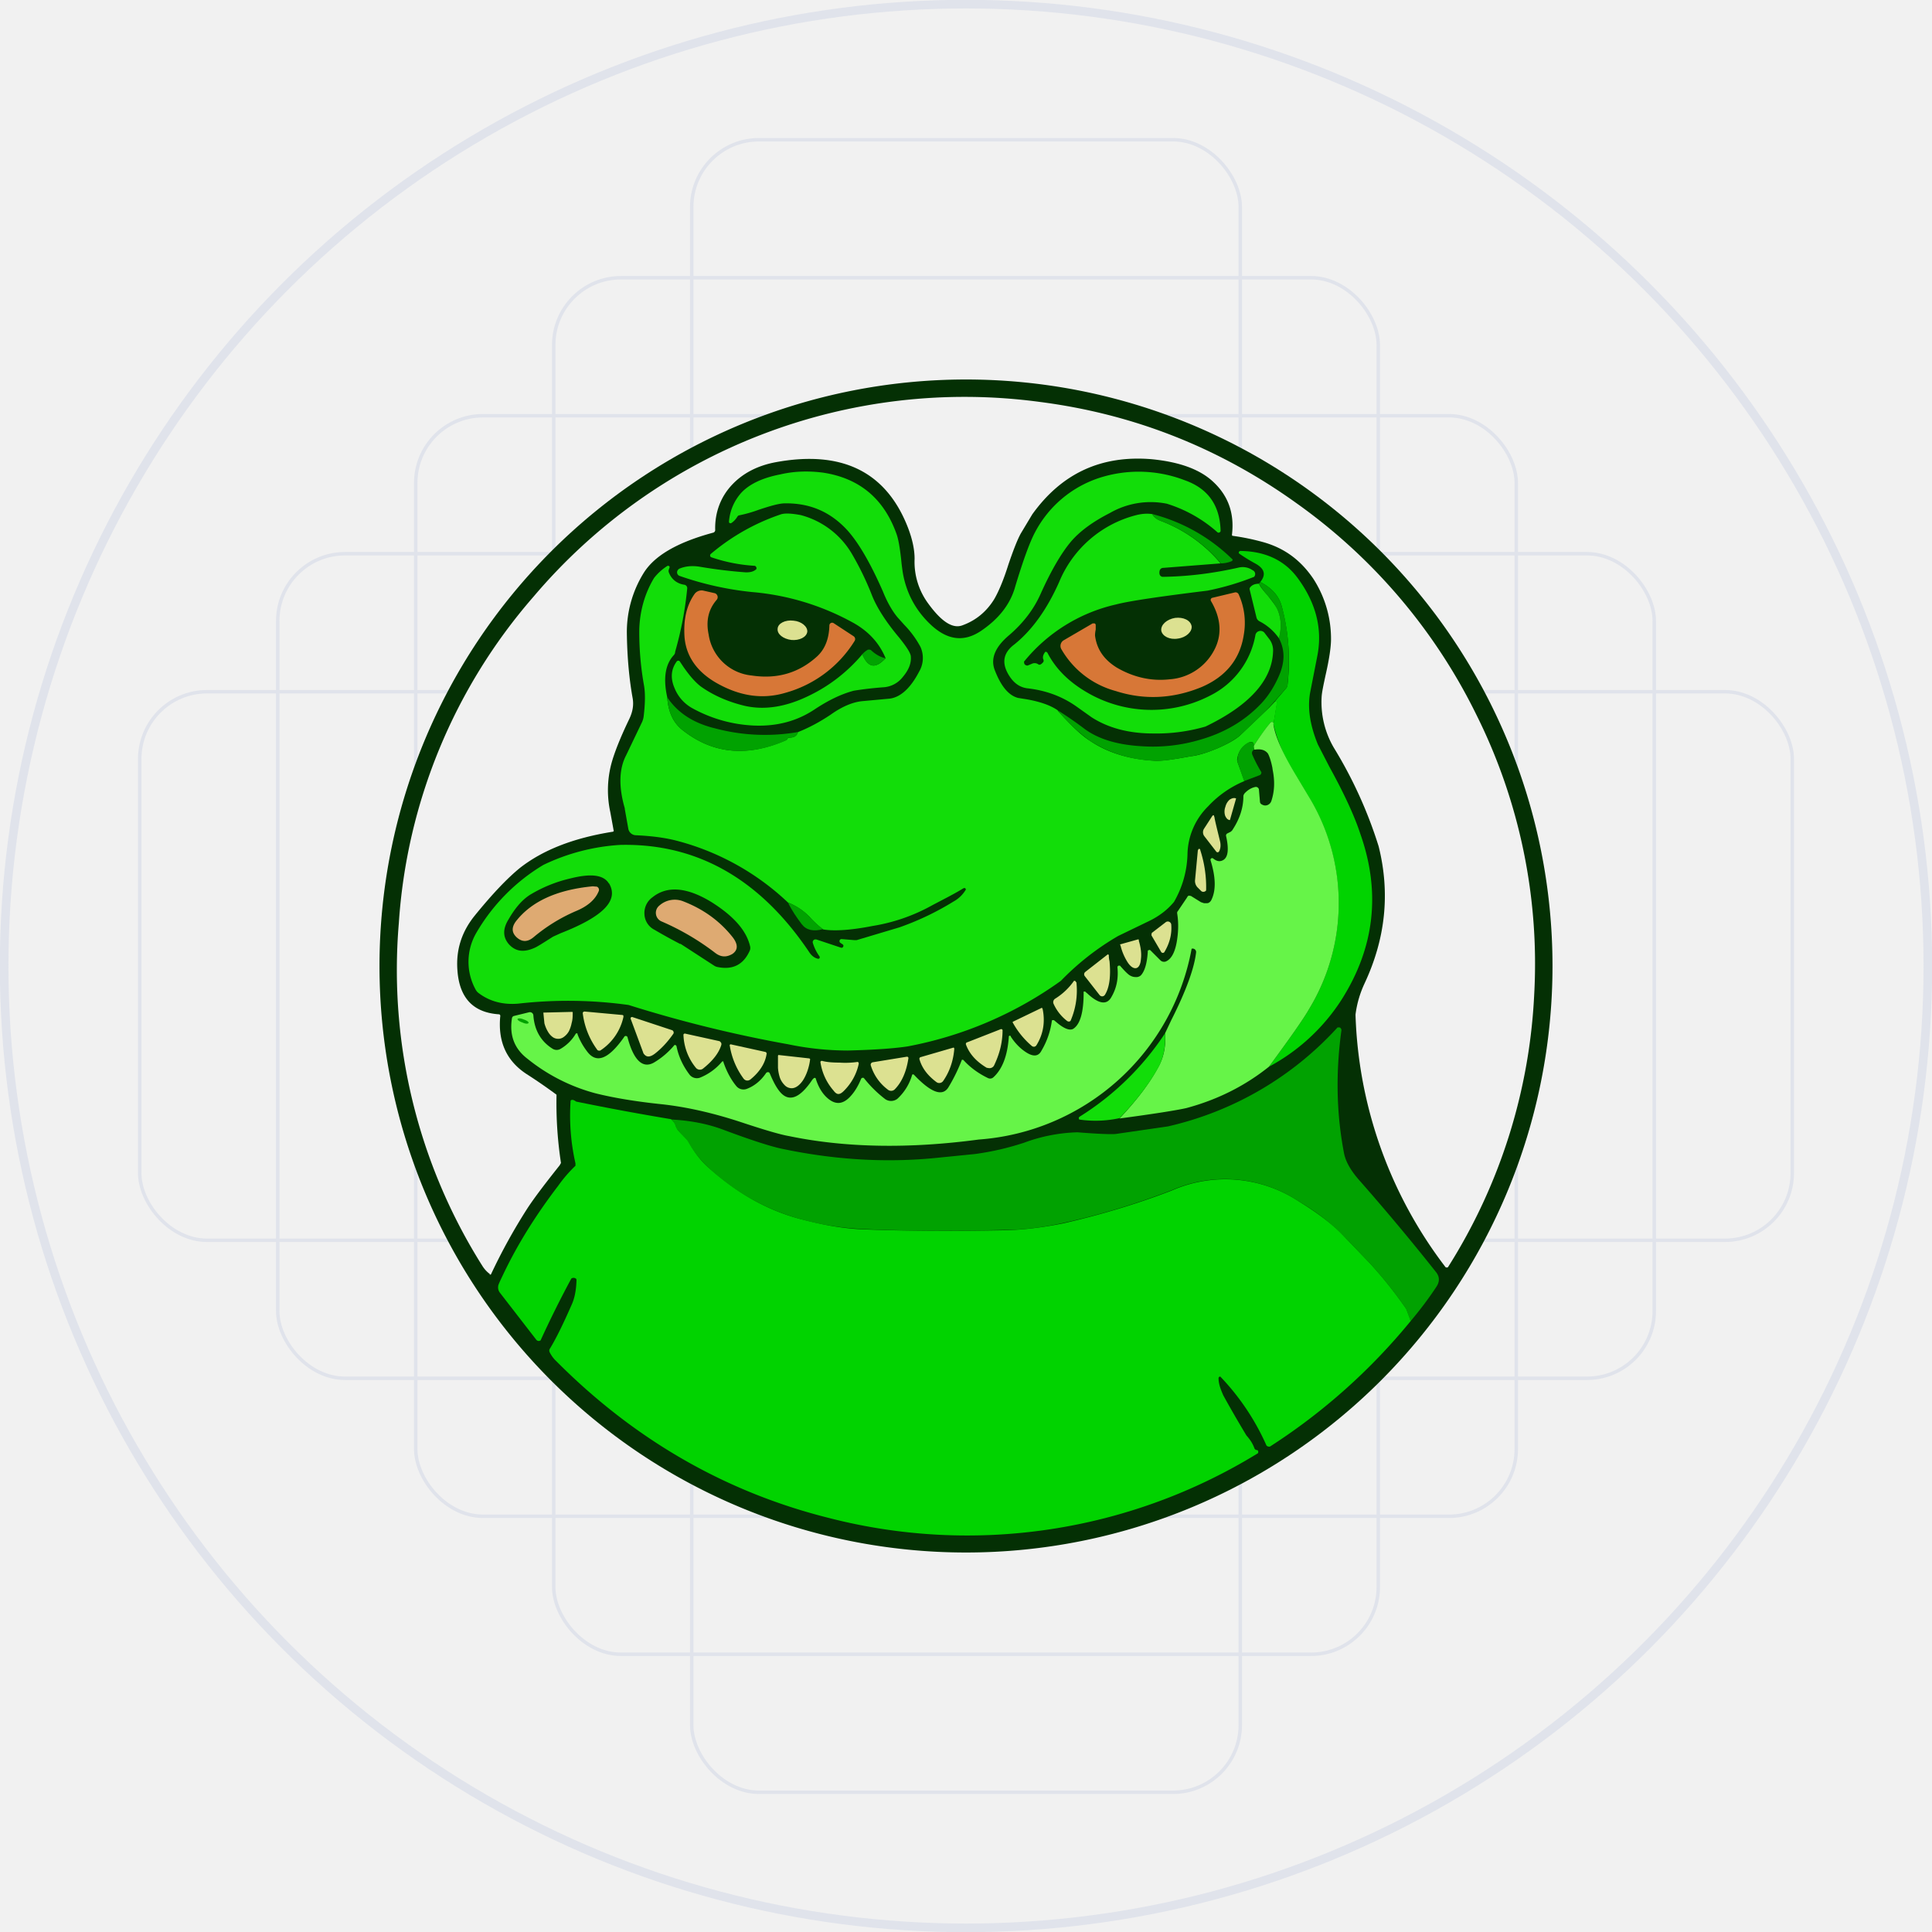 <!-- by TradingView --><svg width="56" height="56" viewBox="0 0 56 56" fill="none" xmlns="http://www.w3.org/2000/svg"><path fill="#F1F1F1" d="M0 0h56v56H0z"/><circle cx="28" cy="28" r="27.88" stroke="#E0E3EB" stroke-width=".25"/><rect x="4.05" y="20.05" width="47.9" height="15.9" rx="1.95" stroke="#E0E3EB" stroke-width=".1"/><rect x="8.05" y="16.05" width="39.9" height="23.9" rx="1.95" stroke="#E0E3EB" stroke-width=".1"/><rect x="12.05" y="12.05" width="31.9" height="31.9" rx="1.95" stroke="#E0E3EB" stroke-width=".1"/><rect x="16.05" y="8.05" width="23.9" height="39.9" rx="1.95" stroke="#E0E3EB" stroke-width=".1"/><rect x="20.05" y="4.05" width="15.9" height="47.9" rx="1.95" stroke="#E0E3EB" stroke-width=".1"/><path d="M45 28a17 17 0 1 1-34 0 17 17 0 0 1 34 0Z" fill="#043004"/><path d="M14.2 36.93a.87.87 0 0 1-.22-.24 16.08 16.08 0 0 1-2.42-9.93 16 16 0 0 1 3.9-9.46 16.37 16.37 0 0 1 14.68-5.65c2.72.35 5.21 1.33 7.46 2.95a16.35 16.35 0 0 1 5.2 6.13 16.16 16.16 0 0 1 1.67 8.09 16.23 16.23 0 0 1-2.5 7.91.07.07 0 0 1-.07 0 12.69 12.69 0 0 1-2.61-7.32c.04-.32.13-.62.26-.9.61-1.3.75-2.62.41-3.98a12.71 12.71 0 0 0-1.3-2.86 2.61 2.61 0 0 1-.35-1.5c.01-.12.05-.31.11-.59.11-.48.16-.83.16-1.05a3.2 3.2 0 0 0-.51-1.75c-.37-.55-.85-.9-1.47-1.07a6.61 6.61 0 0 0-.88-.18.05.05 0 0 1-.01-.04c.07-.6-.1-1.11-.54-1.52-.38-.36-.97-.58-1.79-.66-1.45-.12-2.6.4-3.46 1.6l-.33.55c-.1.18-.22.49-.36.9-.15.48-.3.82-.42 1.02-.22.35-.52.6-.9.74-.29.12-.62-.1-1-.62a2.03 2.03 0 0 1-.4-1.3c0-.26-.06-.56-.19-.9-.63-1.63-1.92-2.26-3.85-1.9-.52.1-.94.32-1.25.65-.33.35-.5.8-.49 1.3a.08.08 0 0 1-.06.09c-1.04.28-1.71.67-2.02 1.18a3.25 3.25 0 0 0-.48 1.75c.01.7.07 1.33.17 1.88.03.19 0 .38-.1.59-.27.56-.44 1-.52 1.3a3 3 0 0 0-.03 1.4 98.33 98.33 0 0 1 .1.55.06.06 0 0 1-.04.02c-1.12.18-2 .52-2.67 1.04-.37.3-.8.75-1.32 1.39-.38.47-.55 1-.5 1.6.06.79.46 1.21 1.2 1.26h.01a.05.05 0 0 1 .03.06c-.07.73.18 1.29.76 1.67a15.45 15.45 0 0 1 .87.6v.06a11.53 11.53 0 0 0 .13 1.92l-.04.07c-.43.54-.74.95-.93 1.24a16.59 16.59 0 0 0-1.06 1.92.04.04 0 0 1-.04 0Z" fill="#F1F1F1"/><path d="M30.66 20.6c.36.4.66.7.93.87.5.34 1.13.54 1.87.58.17.01.43-.02.78-.08l.28-.05c.2-.02.46-.1.77-.23.3-.13.51-.25.64-.36l.86-.82.17-.18.02-.01a.03.03 0 0 1 .04.03l-.11.65c0-.03 0-.06-.02-.07-.03 0-.05 0-.07.02-.17.22-.33.44-.48.67 0-.05 0-.08-.03-.1-.02-.02-.06-.02-.1 0-.2.1-.32.26-.35.49a.2.2 0 0 0 .01.08l.2.55a3 3 0 0 0-1.05.73 2 2 0 0 0-.6 1.39 2.9 2.9 0 0 1-.39 1.38c-.18.22-.42.41-.73.56l-.89.43a7.66 7.66 0 0 0-1.66 1.3 11.13 11.13 0 0 1-4.44 1.9c-.39.06-.96.1-1.74.12a8.53 8.53 0 0 1-1.72-.18 37.56 37.56 0 0 1-4.63-1.14 12.76 12.76 0 0 0-3.19-.04c-.44.04-.83-.06-1.15-.3a.3.3 0 0 1-.09-.1 1.67 1.67 0 0 1 .01-1.64 5.53 5.53 0 0 1 1.95-1.98 5.95 5.95 0 0 1 2.23-.58c2.22-.05 4.05.99 5.47 3.1.07.11.16.18.26.2a.05.05 0 0 0 .04-.01l.01-.02v-.03a1.3 1.3 0 0 1-.2-.4.08.08 0 0 1 .06-.1h.04l.72.24a.05.05 0 0 0 .06-.03.05.05 0 0 0-.02-.07l-.06-.04a.06.06 0 0 1 .04-.11l.36.03h.07l1.24-.37a8.06 8.06 0 0 0 1.57-.75.93.93 0 0 0 .34-.32.04.04 0 0 0-.03-.07l-.03.01c-.24.15-.54.3-.9.49a5.26 5.26 0 0 1-1.73.6c-.66.13-1.14.15-1.43.1a2.7 2.7 0 0 1-.4-.37 1.8 1.8 0 0 0-.62-.41 7.4 7.4 0 0 0-3.26-1.8c-.32-.08-.7-.13-1.15-.15a.23.23 0 0 1-.22-.2l-.1-.56v-.02c-.18-.62-.17-1.14.04-1.54l.46-.96a.6.6 0 0 0 .05-.19c.04-.35.05-.66 0-.91a8.78 8.78 0 0 1-.13-1.6c.02-.55.17-1.05.43-1.48a1.55 1.55 0 0 1 .39-.35h.02l.03.01.01.03-.02.06a.12.12 0 0 0 0 .1c.08.2.24.32.45.35a.1.1 0 0 1 .08.1 10.16 10.16 0 0 1-.35 1.84c0 .03-.01.07-.04.1-.25.27-.31.68-.19 1.22.03.44.18.76.48.98.87.67 1.86.75 2.97.26l.03-.02v-.02l.04-.03h.03c.12 0 .2-.04.24-.16.33-.13.64-.3.94-.5.35-.25.67-.38.96-.4l.76-.07c.31-.04.6-.3.85-.78a.78.78 0 0 0 .04-.72 2.86 2.86 0 0 0-.47-.64l-.18-.2c-.14-.16-.3-.42-.44-.77-.36-.82-.7-1.4-1.02-1.76-.5-.55-1.1-.8-1.82-.79-.16 0-.41.07-.77.19a3.75 3.75 0 0 1-.57.16.13.13 0 0 0-.04.04.58.58 0 0 1-.17.18.05.05 0 0 1-.07-.02v-.03c.03-.32.15-.59.35-.82.24-.26.62-.44 1.14-.54.43-.1.85-.1 1.24-.05 1.04.16 1.75.74 2.12 1.76.06.16.1.4.14.75a6 6 0 0 0 .05.4c.1.57.36 1.06.77 1.46.49.48.98.56 1.49.22.52-.35.86-.78 1-1.3.23-.76.42-1.28.57-1.56a3.24 3.24 0 0 1 1.87-1.58 3.72 3.72 0 0 1 2.47.07c.68.24 1.02.73 1.04 1.47a.05.05 0 0 1-.03.04.05.05 0 0 1-.06 0 3.96 3.96 0 0 0-1.47-.83 2.37 2.37 0 0 0-1.65.27c-.49.25-.86.52-1.12.82-.28.33-.58.84-.89 1.53-.2.45-.51.85-.92 1.2-.4.34-.54.68-.4 1.02.18.46.4.72.67.79l.25.04c.4.07.7.18.9.32Z" fill="#12DD09"/><path d="M25 18.97c.1.25.24.36.39.31.1-.03.18-.1.28-.2-.18-.44-.5-.79-.96-1.04a7.33 7.33 0 0 0-2.92-.88 9.16 9.16 0 0 1-2.1-.47.11.11 0 0 1-.04-.17.11.11 0 0 1 .05-.04c.17-.07.37-.09.6-.05.47.08.91.13 1.32.16.13 0 .22-.02.3-.09a.06.06 0 0 0 0-.06.06.06 0 0 0-.05-.04 4.74 4.74 0 0 1-1.26-.25.06.06 0 0 1 0-.1 6.2 6.2 0 0 1 2.02-1.14c.12-.04.31-.03.58.02a2.44 2.44 0 0 1 1.48 1.12 8.46 8.46 0 0 1 .59 1.22c.15.37.42.78.79 1.22.2.25.32.43.33.53.02.2-.06.4-.23.6a.77.77 0 0 1-.55.3 10 10 0 0 0-.87.1c-.38.1-.76.29-1.15.55-.5.33-1.08.49-1.76.46a4.06 4.06 0 0 1-1.75-.49 1.16 1.16 0 0 1-.54-.6c-.12-.28-.1-.54.06-.76a.06.06 0 0 1 .05-.03.06.06 0 0 1 .05.03l.1.15c.2.29.38.48.52.58.37.26.8.44 1.26.55.58.13 1.2.03 1.87-.3.58-.28 1.1-.68 1.54-1.2ZM33.4 14.9c.04.08.12.15.25.2a4.2 4.2 0 0 1 1.73 1.23l-1.66.13a.11.11 0 0 0-.1.06.22.22 0 0 0-.01.12.1.1 0 0 0 .09.08c.73-.01 1.46-.1 2.21-.27a.5.5 0 0 1 .4.08l.02.01a.12.12 0 0 1 .02.18 7.68 7.68 0 0 1-1.35.4c-1.38.17-2.27.3-2.65.4a4.8 4.8 0 0 0-2.67 1.66l.01.06a.1.1 0 0 0 .1.05l.12-.05a.18.18 0 0 1 .19.02c.04.02.08 0 .14-.07a.08.08 0 0 0 0-.08c-.02-.05-.01-.12.04-.19l.01-.02a.05.05 0 0 1 .05 0l.02.02c.23.45.6.82 1.08 1.11a3.7 3.7 0 0 0 3.64.13 2.43 2.43 0 0 0 1.31-1.76.15.15 0 0 1 .26-.06l.13.17c.09.11.13.25.12.38-.03.83-.69 1.56-1.96 2.17a5.1 5.1 0 0 1-1.52.2c-.7 0-1.3-.16-1.78-.47l-.45-.32c-.4-.28-.87-.46-1.42-.52-.22-.03-.4-.16-.54-.4-.2-.34-.15-.63.17-.87.5-.4.94-1 1.3-1.81a3.3 3.3 0 0 1 2.24-1.94c.16-.04.31-.05.45-.03Z" fill="#12DD09"/><path d="M33.4 14.9a5.15 5.15 0 0 1 2.33 1.32.06.06 0 0 1-.04.05.84.84 0 0 1-.3.06 4.2 4.2 0 0 0-1.74-1.23.45.45 0 0 1-.26-.2Z" fill="#01A201"/><path d="M36.78 30.92c.61-.83 1-1.38 1.17-1.68a5.92 5.92 0 0 0-.02-6.15l-.3-.5a4.82 4.82 0 0 1-.72-1.6l.1-.64a.03.03 0 0 0-.03-.03h-.02l-.17.2.49-.57a.19.19 0 0 0 .04-.1 6.1 6.1 0 0 0-.17-2.28c-.08-.3-.29-.53-.62-.7.18-.22.12-.4-.17-.55a4.96 4.96 0 0 1-.45-.28.05.05 0 0 1 .05-.07c.73.01 1.28.28 1.65.78.54.73.73 1.49.57 2.28l-.2 1.02c-.09.46-.01.97.22 1.53l.33.64c.43.78.73 1.43.9 1.95.6 1.7.41 3.3-.54 4.8a5.7 5.7 0 0 1-2.11 1.95Z" fill="#01D300"/><path d="M36.53 16.87c.33.17.54.4.62.7.2.7.25 1.45.17 2.28 0 .04-.02.07-.04.1l-.5.56c-.27.28-.56.55-.85.82-.13.1-.34.23-.64.36-.3.13-.56.2-.77.23l-.28.05c-.35.06-.61.1-.78.08a3.67 3.67 0 0 1-1.87-.58 5.02 5.02 0 0 1-.93-.88c.27.17.53.35.78.54.41.3.96.46 1.65.5a4.8 4.8 0 0 0 1.7-.19c.7-.2 1.27-.54 1.72-1 .23-.23.42-.52.57-.87.17-.4.16-.75-.01-1.07.08-.3.07-.59-.05-.85a1.86 1.86 0 0 0-.27-.38 2.77 2.77 0 0 1-.26-.35l.04-.05Z" fill="#01A201"/><path d="M36.49 16.92c.04.09.13.2.26.35.14.17.23.3.27.38.12.26.13.55.05.85a1.54 1.54 0 0 0-.56-.49.17.17 0 0 1-.09-.11l-.2-.82v-.03l.02-.03c.06-.07.14-.1.25-.1Z" fill="#12DD09"/><path d="M24.04 18.13a.08.08 0 0 1 .04-.07.08.08 0 0 1 .08 0l.58.38a.1.1 0 0 1 .03.14 3.44 3.44 0 0 1-2 1.5c-.67.2-1.34.1-2.03-.3-.56-.33-.86-.78-.9-1.33-.03-.5.06-.9.29-1.23a.25.25 0 0 1 .26-.1l.31.07a.12.12 0 0 1 .07.2c-.24.28-.31.61-.23 1a1.4 1.4 0 0 0 1.25 1.19c.73.11 1.36-.07 1.89-.55.23-.21.35-.51.36-.9ZM31.76 18.11v.14a.8.8 0 0 0-.02.17c.05.4.26.7.63.93.48.28 1 .4 1.53.34a1.58 1.58 0 0 0 1.28-.82c.25-.45.22-.94-.08-1.45a.06.06 0 0 1 0-.06.06.06 0 0 1 .03-.03l.67-.16a.1.1 0 0 1 .1.05 2 2 0 0 1 .15 1.19c-.11.7-.52 1.2-1.21 1.5-.82.34-1.66.39-2.5.12a2.6 2.6 0 0 1-1.58-1.22.19.19 0 0 1 .07-.25l.84-.49h.06a.06.06 0 0 1 .03.04Z" fill="#D77737"/><path d="M34.14 18.51c.24-.03.42-.2.4-.36-.03-.17-.24-.27-.48-.24-.24.04-.42.2-.4.37.03.16.24.27.48.23ZM23 17.99c-.24-.03-.45.08-.46.23-.02.16.16.3.4.33.23.02.44-.08.46-.24.01-.15-.17-.3-.4-.32Z" fill="#DCE191"/><path d="M25.67 19.08c-.1.1-.19.17-.28.2-.15.05-.29-.06-.4-.31a.57.57 0 0 1 .17-.14h.05l.03.01c.14.13.28.21.43.24ZM23.13 21.22c-.04.12-.12.17-.24.15a.07.07 0 0 0-.06.04l-.01.02-.03.03c-1.11.48-2.1.4-2.97-.27-.3-.22-.45-.54-.48-.98.3.45.76.75 1.38.9a5.6 5.6 0 0 0 2.4.11Z" fill="#01A201"/><path d="M36.91 21c.06.38.3.9.72 1.58l.3.5a5.92 5.92 0 0 1 .02 6.16c-.17.3-.56.85-1.17 1.68-.7.56-1.5.96-2.4 1.2-.32.07-.96.17-1.93.3.5-.53.88-1.03 1.13-1.5.15-.27.22-.6.19-.97l.18-.38c.44-.87.67-1.52.72-1.97a.1.1 0 0 0-.13-.1 6.77 6.77 0 0 1-6.17 5.53c-2.02.27-3.86.24-5.5-.1-.24-.04-.72-.18-1.44-.42-.77-.25-1.51-.42-2.22-.5-.78-.08-1.43-.19-1.95-.32a5.32 5.32 0 0 1-1.97-1c-.38-.29-.53-.68-.45-1.18a.08.08 0 0 1 .05-.06l.45-.11a.1.1 0 0 1 .12.09c.03.43.22.76.56.97a.22.22 0 0 0 .23 0 1.22 1.22 0 0 0 .44-.44.04.04 0 0 1 .05 0v.02c.06.16.15.33.28.5.27.36.62.22 1.07-.42a.05.05 0 0 1 .06-.03.05.05 0 0 1 .04.04c.18.68.45.92.78.72a2.29 2.29 0 0 0 .58-.5h.02a.05.05 0 0 1 .04.04c.06.3.19.57.37.81a.27.27 0 0 0 .3.1 1.61 1.61 0 0 0 .65-.47.04.04 0 0 1 .04 0v.02c.1.29.23.52.38.7a.27.27 0 0 0 .3.07c.21-.08.4-.23.55-.45a.07.07 0 0 1 .1-.02l.02.04c.08.19.16.35.25.47.27.37.6.26.98-.31a1.76 1.76 0 0 0 .04-.04.05.05 0 0 1 .05 0l.01.03c.08.25.2.44.36.57.21.17.41.16.61-.04.14-.14.25-.32.34-.54a.06.06 0 0 1 .04-.03h.03l.02.02c.19.24.4.44.61.6a.3.3 0 0 0 .35-.01 1.5 1.5 0 0 0 .43-.7.04.04 0 0 1 .05 0c.5.53.84.65 1.01.35a4.92 4.92 0 0 0 .38-.78.05.05 0 0 1 .05.01c.2.22.44.39.71.52a.14.14 0 0 0 .16-.03c.25-.23.4-.61.44-1.15v-.02a.03.03 0 0 1 .06 0c.11.17.25.32.41.43.23.16.39.15.48-.03a2.3 2.3 0 0 0 .3-.87l.01-.01h.05l.06.05c.23.2.4.26.5.2.2-.13.3-.48.3-1.05a.02.02 0 0 1 .02-.03h.03c0 .02.03.03.05.05.34.32.58.35.71.1.15-.26.2-.54.17-.85a.05.05 0 0 1 .03-.05h.03c.01 0 .02 0 .03.02.09.1.17.19.25.25.06.04.12.06.18.06a.2.2 0 0 0 .16-.05c.11-.12.18-.35.2-.7v-.02l.03-.01a.04.04 0 0 1 .04 0l.3.3a.15.15 0 0 0 .15.03c.17-.07.28-.29.33-.64.04-.27.04-.52 0-.76 0-.02 0-.04.02-.06l.27-.4a.08.08 0 0 1 .05-.05l.06.01.29.18.09.03h.08c.03 0 .06-.01.08-.03a.16.16 0 0 0 .05-.06c.14-.28.13-.66-.02-1.15a.05.05 0 0 1 .02-.06.05.05 0 0 1 .05 0c.12.1.22.1.31.04.13-.09.15-.32.07-.68a.07.07 0 0 1 .03-.08l.1-.05a.22.22 0 0 0 .07-.08c.2-.31.3-.63.3-.95 0-.04.03-.08.05-.1.1-.1.2-.15.3-.17a.09.09 0 0 1 .1.07l.03.35c0 .05.03.08.08.1a.17.17 0 0 0 .15 0 .19.19 0 0 0 .1-.11c.1-.3.1-.6.04-.9l-.01-.07c-.04-.2-.09-.34-.13-.41-.08-.1-.2-.14-.39-.11a.19.19 0 0 1-.02-.11c.15-.23.3-.45.48-.67.02-.02.04-.03.07-.02.02.01.03.04.02.07Z" fill="#66F448"/><path d="M36.34 21.62c0 .03 0 .07.02.1-.07.04-.09.1-.05.18a4.16 4.16 0 0 0 .25.48.08.08 0 0 1-.05.09l-.45.17-.19-.55a.2.2 0 0 1 0-.08c.02-.24.13-.4.34-.5h.1c.02.03.03.06.03.1Z" fill="#01A201"/><path d="M35.65 23.77h-.01c-.06-.01-.1-.06-.13-.13a.4.4 0 0 1 0-.23l.01-.03a.4.4 0 0 1 .12-.2c.06-.04.12-.06.18-.04h.01l-.18.63ZM35.2 23.67c0 .05.06.29.16.7.03.12.02.22-.02.3a.05.05 0 0 1-.09.01l-.34-.44a.19.19 0 0 1-.01-.22l.24-.37.01-.01a.03.03 0 0 1 .04 0v.03ZM34.79 24.64a3.47 3.47 0 0 1 .17 1.17.1.1 0 0 1-.14.02l-.1-.1a.27.27 0 0 1-.08-.23l.08-.85.01-.02a.03.03 0 0 1 .06.01Z" fill="#DCE191"/><path d="M17.65 25.6c.3.5-.17.97-1.4 1.45l-.22.1c-.3.19-.47.3-.55.33-.3.13-.53.1-.72-.1-.18-.2-.2-.44-.02-.73.19-.33.4-.58.65-.73a4 4 0 0 1 1.15-.46c.6-.15.96-.1 1.11.15Z" fill="#043004"/><path d="M17.3 25.7a.1.1 0 0 1 .05.14c-.1.24-.32.43-.66.57-.44.19-.85.44-1.23.76-.16.13-.31.14-.46.02-.17-.14-.18-.3-.05-.48.45-.58 1.19-.92 2.23-1.02l.12.01Z" fill="#DEAA72"/><path d="M18.97 26.95a.53.53 0 0 1-.29-.44.56.56 0 0 1 .23-.5c.42-.34.99-.3 1.7.13.64.4 1.02.82 1.13 1.28a.2.2 0 0 1-.01.14c-.18.4-.49.56-.93.47a.27.27 0 0 1-.1-.04l-.97-.63h-.02c-.15-.08-.4-.21-.74-.41Z" fill="#043004"/><path d="M19.1 26.25h.01a.67.67 0 0 1 .68-.13c.6.23 1.08.58 1.45 1.05.16.21.15.37-.01.48-.17.1-.33.1-.5-.03a7.3 7.3 0 0 0-1.55-.91.27.27 0 0 1-.07-.46Z" fill="#DEAA72"/><path d="M23.86 26.93c-.28.08-.49.03-.62-.14-.15-.2-.29-.4-.4-.63.26.1.46.24.61.4.17.18.3.3.4.37Z" fill="#01A201"/><path d="M33.79 26.73a.1.1 0 0 1 .16.08c.02.27-.05.53-.19.77a.06.06 0 0 1-.05.04.06.06 0 0 1-.06-.04l-.27-.46a.07.07 0 0 1 0-.05c0-.01 0-.03.02-.04l.39-.3ZM32.98 27.23H33a.02.02 0 0 1 .01.02v.02c.06.2.08.38.06.53-.01.15-.06.24-.13.26-.08.02-.17-.04-.25-.16a1.6 1.6 0 0 1-.21-.49l-.01-.02a.02.02 0 0 1 0-.02h.01l.5-.14ZM32.14 27.69c0 .03 0 .09.02.17.04.43 0 .76-.13.97a.1.1 0 0 1-.08.05.1.1 0 0 1-.08-.04l-.43-.55a.09.09 0 0 1 0-.1l.02-.02.64-.5a.02.02 0 0 1 .03 0l.01.02ZM31.2 28.47a2.2 2.2 0 0 1-.17 1.12.07.07 0 0 1-.06.02l-.03-.01a1.3 1.3 0 0 1-.4-.5.12.12 0 0 1 .04-.15 1.87 1.87 0 0 0 .55-.52.05.05 0 0 1 .06.04ZM30.22 29.24c.08.38.02.74-.18 1.06a.1.1 0 0 1-.06.04.1.1 0 0 1-.07-.02 2.42 2.42 0 0 1-.56-.69.04.04 0 0 1 .02-.02l.81-.39a.02.02 0 0 1 .03 0 .02.02 0 0 1 0 .02ZM16.95 29.32l1.09.1a.04.04 0 0 1 .03.02v.04a1.56 1.56 0 0 1-.67.97.1.1 0 0 1-.08-.01 2.25 2.25 0 0 1-.43-1.08l.01-.02a.06.06 0 0 1 .05-.02ZM16.58 29.33a.02.02 0 0 1 .02.01v.01c0 .1 0 .2-.03.3a.93.93 0 0 1-.08.24.5.5 0 0 1-.14.16.27.27 0 0 1-.15.06h-.02a.27.27 0 0 1-.16-.05.5.5 0 0 1-.14-.16.94.94 0 0 1-.1-.24l-.03-.3v-.01h.02l.81-.02ZM18.33 29.48l1.15.38a.07.07 0 0 1 .04.04.07.07 0 0 1 0 .06c-.16.23-.34.43-.55.59-.14.1-.24.1-.32-.02l-.01-.03-.36-.97a.04.04 0 0 1 .01-.04.04.04 0 0 1 .04-.01Z" fill="#DCE191"/><path d="M15.18 29.55c-.09-.04-.17-.04-.18-.01 0 .03.06.07.15.1.08.04.16.04.17.01.01-.03-.05-.07-.14-.1ZM40.89 38.3l-.13-.36a12.38 12.38 0 0 0-1.06-1.33l-.74-.77a6.14 6.14 0 0 0-1.32-1.02 3.86 3.86 0 0 0-3.68-.32c-1.04.4-2.1.72-3.15.95-.59.13-1.15.2-1.68.2-1.6.04-3.01.03-4.2-.03a8.14 8.14 0 0 1-1.75-.29 6.39 6.39 0 0 1-2.66-1.5 3.22 3.22 0 0 1-.6-.77l-.28-.31a.16.16 0 0 1-.04-.07.43.43 0 0 0-.14-.23c.57.03 1.06.13 1.49.29.8.3 1.36.48 1.68.55 1.54.33 3.06.42 4.53.27l1.1-.11a7.9 7.9 0 0 0 1.43-.33 4.8 4.8 0 0 1 1.54-.3c.62.05.98.06 1.1.05l1.52-.22a9.5 9.5 0 0 0 4.92-2.87h.06a.09.09 0 0 1 .05.1c-.17 1.24-.14 2.43.08 3.56.05.24.2.5.44.77.88 1 1.62 1.9 2.23 2.67.1.13.1.27.01.41-.23.35-.48.68-.75 1Z" fill="#01A201"/><path d="M29 29.83h.03a.04.04 0 0 1 .03.03c0 .38-.1.72-.25 1.03a.15.15 0 0 1-.15.07l-.06-.01c-.3-.18-.5-.4-.6-.67a.05.05 0 0 1 .04-.07l.97-.38ZM19.86 29.96l1 .22.02.02a.08.08 0 0 1 .03.05v.03c-.07.24-.25.47-.54.7a.15.15 0 0 1-.2-.03 1.59 1.59 0 0 1-.36-.96.04.04 0 0 1 .05-.03Z" fill="#DCE191"/><path d="M33.77 29.95c.02.37-.04.7-.19.98-.25.46-.63.96-1.13 1.48a3.27 3.27 0 0 1-1.17.04l-.01-.03a.05.05 0 0 1 .02-.05 8.1 8.1 0 0 0 2.48-2.42Z" fill="#12DD09"/><path d="m21.18 30.27 1 .22a.05.05 0 0 1 .04.06c-.04.27-.2.52-.47.74a.15.15 0 0 1-.1.03.14.14 0 0 1-.1-.06 2.18 2.18 0 0 1-.4-.97.04.04 0 0 1 .03-.02ZM27.62 30.37a.03.03 0 0 1 .03 0l.01.02v.02c-.03.35-.14.66-.32.92a.14.14 0 0 1-.14.06.14.14 0 0 1-.05-.02c-.27-.2-.43-.42-.5-.67a.05.05 0 0 1 .04-.06l.93-.27ZM23.46 30.69a.02.02 0 0 1 .02 0v.03c-.03.23-.11.45-.21.6-.11.16-.24.24-.36.22a.28.28 0 0 1-.17-.09.6.6 0 0 1-.13-.2 1.17 1.17 0 0 1-.06-.3v-.35l.01-.02h.01l.9.1ZM26.33 30.68c-.06.4-.2.7-.4.9a.15.15 0 0 1-.2 0 1.38 1.38 0 0 1-.49-.7.07.07 0 0 1 .01-.06.08.08 0 0 1 .05-.03l.98-.16h.02a.04.04 0 0 1 .03.05ZM24.33 30.8a2.48 2.48 0 0 0 .53-.02.05.05 0 0 1 .03.03v.03c-.06.28-.2.55-.43.78-.06.06-.11.09-.16.09-.04 0-.09-.03-.14-.1a1.6 1.6 0 0 1-.38-.83.05.05 0 0 1 .03-.03h.02c.1.03.27.05.5.05Z" fill="#DCE191"/><path d="M19.46 32.45c.08.07.12.14.14.23l.04.07.28.3.02.03c.18.32.38.57.58.75.81.74 1.7 1.24 2.66 1.5.63.17 1.21.27 1.74.3 1.2.05 2.6.06 4.2.03.54-.01 1.1-.08 1.7-.2 1.05-.24 2.1-.55 3.14-.95a3.86 3.86 0 0 1 3.68.31c.56.34 1 .68 1.32 1.02l.74.77a12.36 12.36 0 0 1 1.06 1.33l.13.35a17.49 17.49 0 0 1-4.08 3.64.11.11 0 0 1-.1-.03 6.95 6.95 0 0 0-1.34-2 .05.05 0 0 0-.05.05c0 .16.06.32.14.5a33.92 33.92 0 0 0 .67 1.16c.1.11.18.23.23.37a.08.08 0 0 0 .06.05c.02 0 .04.01.05.03v.03c0 .02 0 .03-.02.04A16.08 16.08 0 0 1 24.03 44c-3-.75-5.64-2.27-7.9-4.54a.92.92 0 0 1-.2-.27.1.1 0 0 1 .01-.1c.16-.26.37-.68.62-1.25.1-.21.14-.45.15-.72 0-.03 0-.05-.02-.06a.11.11 0 0 0-.13 0 30.12 30.12 0 0 0-.89 1.79.09.09 0 0 1-.12-.01l-1.06-1.37a.25.25 0 0 1-.05-.19c0-.04.06-.16.15-.35.41-.86.94-1.71 1.59-2.56a3.98 3.98 0 0 1 .5-.58v-.07a6.25 6.25 0 0 1-.14-1.82.07.07 0 0 1 .05-.02c.03 0 .07.02.11.05a74.82 74.82 0 0 0 2.75.51Z" fill="#01D300"/></svg>